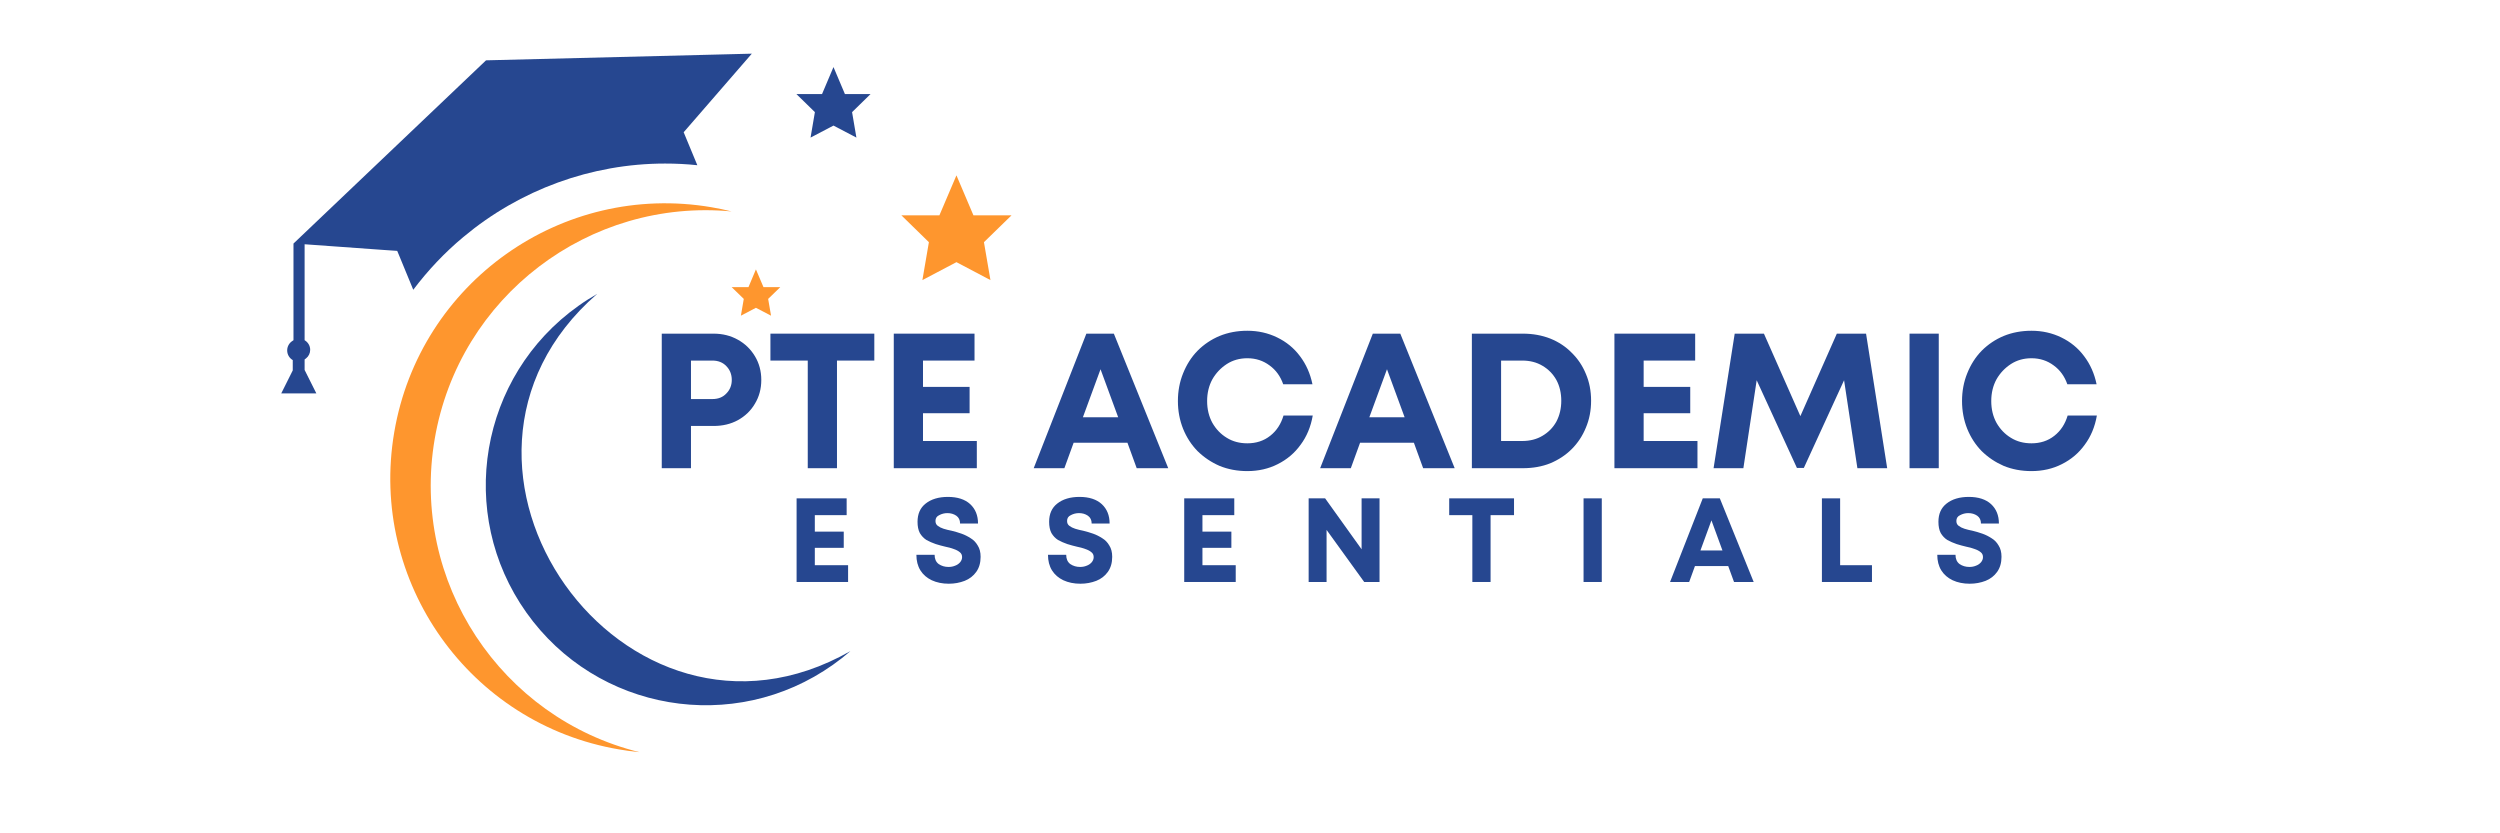<svg xmlns="http://www.w3.org/2000/svg" xmlns:xlink="http://www.w3.org/1999/xlink" width="180" viewBox="0 0 135 45" height="60" preserveAspectRatio="xMidYMid meet"><defs><g></g><clipPath id="b34a98072d"><path d="M 48 9 L 54.938 9 L 54.938 16 L 48 16 Z M 48 9 " clip-rule="nonzero"></path></clipPath><clipPath id="b407a50d83"><path d="M 21.07 10.547 L 39.906 10.547 L 39.906 40.617 L 21.07 40.617 Z M 21.07 10.547 " clip-rule="nonzero"></path></clipPath><clipPath id="7bbcb3e5d4"><path d="M 15.188 2.781 L 41 2.781 L 41 22 L 15.188 22 Z M 15.188 2.781 " clip-rule="nonzero"></path></clipPath></defs><g clip-path="url(#b34a98072d)"><path fill="#fe962e" d="M 51.648 9.469 L 52.566 11.629 L 54.621 11.629 L 53.133 13.078 L 53.484 15.125 L 51.648 14.156 L 49.809 15.125 L 50.16 13.078 L 48.676 11.629 L 50.727 11.629 L 51.648 9.469 " fill-opacity="1" fill-rule="nonzero"></path></g><path fill="#264790" d="M 45.008 3.621 L 45.625 5.078 L 47.012 5.078 L 46.012 6.055 L 46.246 7.43 L 45.008 6.781 L 43.77 7.43 L 44.004 6.055 L 43.004 5.078 L 44.391 5.078 L 45.008 3.621 " fill-opacity="1" fill-rule="nonzero"></path><path fill="#fe962e" d="M 40.82 14.547 L 41.227 15.504 L 42.137 15.504 L 41.48 16.141 L 41.637 17.047 L 40.82 16.621 L 40.008 17.047 L 40.164 16.141 L 39.508 15.504 L 40.418 15.504 L 40.82 14.547 " fill-opacity="1" fill-rule="nonzero"></path><g clip-path="url(#b407a50d83)"><path fill="#fe962e" d="M 23.473 23.711 C 22.156 31.426 27.055 38.77 34.531 40.617 C 34.168 40.582 33.801 40.535 33.434 40.469 C 25.352 39.098 19.91 31.422 21.289 23.34 C 22.664 15.254 30.336 9.812 38.422 11.191 C 38.789 11.254 39.152 11.328 39.508 11.418 C 31.84 10.688 24.789 15.992 23.473 23.711 " fill-opacity="1" fill-rule="evenodd"></path></g><path fill="#264790" d="M 45.922 35.16 C 33.695 42.121 21.629 25.102 32.246 15.871 C 31.906 16.066 31.57 16.277 31.242 16.512 C 25.891 20.305 24.625 27.723 28.422 33.074 C 32.215 38.426 39.633 39.688 44.984 35.895 C 45.312 35.664 45.625 35.418 45.922 35.16 " fill-opacity="1" fill-rule="evenodd"></path><g clip-path="url(#7bbcb3e5d4)"><path fill="#264790" d="M 36.918 7.141 L 37.656 8.922 C 37.074 8.859 36.492 8.832 35.914 8.832 C 31.945 8.832 28.078 10.242 25.023 12.797 C 24.004 13.645 23.102 14.605 22.316 15.648 L 21.547 13.781 L 21.449 13.547 L 20.699 13.496 L 18.258 13.32 L 16.52 13.195 L 16.449 13.191 L 16.449 18.371 C 16.629 18.477 16.75 18.668 16.75 18.891 C 16.75 19.078 16.664 19.246 16.523 19.355 C 16.5 19.375 16.477 19.395 16.449 19.41 L 16.449 19.977 L 17.082 21.242 L 15.188 21.242 L 15.809 20 L 15.809 19.445 C 15.629 19.34 15.508 19.148 15.508 18.922 C 15.508 18.715 15.613 18.531 15.773 18.422 C 15.785 18.414 15.797 18.402 15.809 18.398 C 15.82 18.387 15.832 18.379 15.848 18.371 L 15.848 13.152 L 26.246 3.258 L 37.949 2.965 L 40.598 2.898 L 36.918 7.141 " fill-opacity="1" fill-rule="evenodd"></path></g><g fill="#264790" fill-opacity="1"><g transform="translate(34.907, 25.283)"><g><path d="M 3.625 -7.266 C 4.113 -7.266 4.551 -7.156 4.938 -6.938 C 5.32 -6.727 5.629 -6.43 5.859 -6.047 C 6.086 -5.672 6.203 -5.242 6.203 -4.766 C 6.203 -4.285 6.086 -3.859 5.859 -3.484 C 5.641 -3.109 5.332 -2.812 4.938 -2.594 C 4.551 -2.383 4.113 -2.281 3.625 -2.281 L 2.406 -2.281 L 2.406 0 L 0.828 0 L 0.828 -7.266 Z M 3.562 -3.734 C 3.875 -3.734 4.125 -3.832 4.312 -4.031 C 4.508 -4.227 4.609 -4.473 4.609 -4.766 C 4.609 -5.066 4.508 -5.316 4.312 -5.516 C 4.125 -5.711 3.875 -5.812 3.562 -5.812 L 2.406 -5.812 L 2.406 -3.734 Z M 3.562 -3.734 "></path></g></g></g><g fill="#264790" fill-opacity="1"><g transform="translate(41.369, 25.283)"><g><path d="M 5.844 -7.266 L 5.844 -5.812 L 3.828 -5.812 L 3.828 0 L 2.25 0 L 2.25 -5.812 L 0.234 -5.812 L 0.234 -7.266 Z M 5.844 -7.266 "></path></g></g></g><g fill="#264790" fill-opacity="1"><g transform="translate(47.436, 25.283)"><g><path d="M 2.406 -1.469 L 5.312 -1.469 L 5.312 0 L 0.828 0 L 0.828 -7.266 L 5.188 -7.266 L 5.188 -5.812 L 2.406 -5.812 L 2.406 -4.391 L 4.922 -4.391 L 4.922 -2.969 L 2.406 -2.969 Z M 2.406 -1.469 "></path></g></g></g><g fill="#264790" fill-opacity="1"><g transform="translate(53.243, 25.283)"><g></g></g></g><g fill="#264790" fill-opacity="1"><g transform="translate(55.726, 25.283)"><g><path d="M 5.656 0 L 5.156 -1.375 L 2.25 -1.375 L 1.75 0 L 0.094 0 L 2.938 -7.266 L 4.422 -7.266 L 7.359 0 Z M 3.703 -5.344 L 2.75 -2.75 L 4.656 -2.75 Z M 3.703 -5.344 "></path></g></g></g><g fill="#264790" fill-opacity="1"><g transform="translate(63.185, 25.283)"><g><path d="M 4.172 0.156 C 3.629 0.156 3.129 0.062 2.672 -0.125 C 2.223 -0.32 1.828 -0.586 1.484 -0.922 C 1.148 -1.266 0.891 -1.664 0.703 -2.125 C 0.516 -2.594 0.422 -3.094 0.422 -3.625 C 0.422 -4.164 0.516 -4.664 0.703 -5.125 C 0.891 -5.594 1.148 -6 1.484 -6.344 C 1.828 -6.688 2.223 -6.953 2.672 -7.141 C 3.129 -7.328 3.629 -7.422 4.172 -7.422 C 4.754 -7.422 5.289 -7.301 5.781 -7.062 C 6.281 -6.82 6.691 -6.484 7.016 -6.047 C 7.348 -5.609 7.57 -5.102 7.688 -4.531 L 6.109 -4.531 C 5.961 -4.957 5.719 -5.297 5.375 -5.547 C 5.031 -5.805 4.629 -5.938 4.172 -5.938 C 3.754 -5.938 3.383 -5.832 3.062 -5.625 C 2.738 -5.414 2.477 -5.141 2.281 -4.797 C 2.094 -4.453 2 -4.062 2 -3.625 C 2 -3.188 2.094 -2.797 2.281 -2.453 C 2.477 -2.109 2.738 -1.836 3.062 -1.641 C 3.383 -1.441 3.754 -1.344 4.172 -1.344 C 4.648 -1.344 5.062 -1.477 5.406 -1.75 C 5.75 -2.02 5.988 -2.383 6.125 -2.844 L 7.703 -2.844 C 7.598 -2.238 7.379 -1.711 7.047 -1.266 C 6.723 -0.816 6.312 -0.469 5.812 -0.219 C 5.32 0.031 4.773 0.156 4.172 0.156 Z M 4.172 0.156 "></path></g></g></g><g fill="#264790" fill-opacity="1"><g transform="translate(71.194, 25.283)"><g><path d="M 5.656 0 L 5.156 -1.375 L 2.25 -1.375 L 1.75 0 L 0.094 0 L 2.938 -7.266 L 4.422 -7.266 L 7.359 0 Z M 3.703 -5.344 L 2.75 -2.75 L 4.656 -2.75 Z M 3.703 -5.344 "></path></g></g></g><g fill="#264790" fill-opacity="1"><g transform="translate(78.653, 25.283)"><g><path d="M 3.578 -7.266 C 4.117 -7.266 4.613 -7.176 5.062 -7 C 5.508 -6.82 5.895 -6.566 6.219 -6.234 C 6.551 -5.91 6.805 -5.531 6.984 -5.094 C 7.172 -4.656 7.266 -4.172 7.266 -3.641 C 7.266 -3.117 7.172 -2.633 6.984 -2.188 C 6.805 -1.75 6.551 -1.363 6.219 -1.031 C 5.895 -0.707 5.508 -0.453 5.062 -0.266 C 4.613 -0.086 4.117 0 3.578 0 L 0.828 0 L 0.828 -7.266 Z M 3.547 -1.469 C 3.961 -1.469 4.328 -1.562 4.641 -1.75 C 4.961 -1.938 5.211 -2.191 5.391 -2.516 C 5.566 -2.848 5.656 -3.223 5.656 -3.641 C 5.656 -4.066 5.566 -4.441 5.391 -4.766 C 5.211 -5.086 4.961 -5.344 4.641 -5.531 C 4.328 -5.719 3.961 -5.812 3.547 -5.812 L 2.406 -5.812 L 2.406 -1.469 Z M 3.547 -1.469 "></path></g></g></g><g fill="#264790" fill-opacity="1"><g transform="translate(86.351, 25.283)"><g><path d="M 2.406 -1.469 L 5.312 -1.469 L 5.312 0 L 0.828 0 L 0.828 -7.266 L 5.188 -7.266 L 5.188 -5.812 L 2.406 -5.812 L 2.406 -4.391 L 4.922 -4.391 L 4.922 -2.969 L 2.406 -2.969 Z M 2.406 -1.469 "></path></g></g></g><g fill="#264790" fill-opacity="1"><g transform="translate(92.158, 25.283)"><g><path d="M 9.75 0 L 8.141 0 L 7.422 -4.75 L 5.25 -0.016 L 4.875 -0.016 L 2.703 -4.75 L 1.984 0 L 0.375 0 L 1.516 -7.266 L 3.094 -7.266 L 5.062 -2.812 L 7.031 -7.266 L 8.609 -7.266 Z M 9.75 0 "></path></g></g></g><g fill="#264790" fill-opacity="1"><g transform="translate(102.287, 25.283)"><g><path d="M 0.828 0 L 0.828 -7.266 L 2.406 -7.266 L 2.406 0 Z M 0.828 0 "></path></g></g></g><g fill="#264790" fill-opacity="1"><g transform="translate(105.528, 25.283)"><g><path d="M 4.172 0.156 C 3.629 0.156 3.129 0.062 2.672 -0.125 C 2.223 -0.32 1.828 -0.586 1.484 -0.922 C 1.148 -1.266 0.891 -1.664 0.703 -2.125 C 0.516 -2.594 0.422 -3.094 0.422 -3.625 C 0.422 -4.164 0.516 -4.664 0.703 -5.125 C 0.891 -5.594 1.148 -6 1.484 -6.344 C 1.828 -6.688 2.223 -6.953 2.672 -7.141 C 3.129 -7.328 3.629 -7.422 4.172 -7.422 C 4.754 -7.422 5.289 -7.301 5.781 -7.062 C 6.281 -6.82 6.691 -6.484 7.016 -6.047 C 7.348 -5.609 7.57 -5.102 7.688 -4.531 L 6.109 -4.531 C 5.961 -4.957 5.719 -5.297 5.375 -5.547 C 5.031 -5.805 4.629 -5.938 4.172 -5.938 C 3.754 -5.938 3.383 -5.832 3.062 -5.625 C 2.738 -5.414 2.477 -5.141 2.281 -4.797 C 2.094 -4.453 2 -4.062 2 -3.625 C 2 -3.188 2.094 -2.797 2.281 -2.453 C 2.477 -2.109 2.738 -1.836 3.062 -1.641 C 3.383 -1.441 3.754 -1.344 4.172 -1.344 C 4.648 -1.344 5.062 -1.477 5.406 -1.75 C 5.75 -2.02 5.988 -2.383 6.125 -2.844 L 7.703 -2.844 C 7.598 -2.238 7.379 -1.711 7.047 -1.266 C 6.723 -0.816 6.312 -0.469 5.812 -0.219 C 5.32 0.031 4.773 0.156 4.172 0.156 Z M 4.172 0.156 "></path></g></g></g><g fill="#264790" fill-opacity="1"><g transform="translate(42.5, 31.427)"><g><path d="M 1.5 -0.906 L 3.297 -0.906 L 3.297 0 L 0.516 0 L 0.516 -4.516 L 3.219 -4.516 L 3.219 -3.609 L 1.5 -3.609 L 1.5 -2.719 L 3.062 -2.719 L 3.062 -1.844 L 1.5 -1.844 Z M 1.5 -0.906 "></path></g></g></g><g fill="#264790" fill-opacity="1"><g transform="translate(49.219, 31.427)"><g><path d="M 2.016 0.094 C 1.672 0.094 1.363 0.031 1.094 -0.094 C 0.832 -0.219 0.629 -0.395 0.484 -0.625 C 0.336 -0.863 0.266 -1.145 0.266 -1.469 L 1.25 -1.469 C 1.25 -1.25 1.32 -1.082 1.469 -0.969 C 1.625 -0.863 1.801 -0.812 2 -0.812 C 2.125 -0.812 2.238 -0.832 2.344 -0.875 C 2.457 -0.914 2.551 -0.977 2.625 -1.062 C 2.695 -1.145 2.734 -1.238 2.734 -1.344 C 2.734 -1.457 2.691 -1.547 2.609 -1.609 C 2.523 -1.68 2.414 -1.738 2.281 -1.781 C 2.145 -1.832 1.992 -1.875 1.828 -1.906 C 1.66 -1.945 1.488 -1.992 1.312 -2.047 C 1.133 -2.109 0.969 -2.18 0.812 -2.266 C 0.664 -2.359 0.547 -2.484 0.453 -2.641 C 0.367 -2.805 0.328 -3.008 0.328 -3.25 C 0.328 -3.676 0.473 -4.004 0.766 -4.234 C 1.066 -4.473 1.469 -4.594 1.969 -4.594 C 2.488 -4.594 2.891 -4.461 3.172 -4.203 C 3.453 -3.941 3.594 -3.594 3.594 -3.156 L 2.625 -3.156 C 2.625 -3.344 2.555 -3.484 2.422 -3.578 C 2.285 -3.672 2.125 -3.719 1.938 -3.719 C 1.781 -3.719 1.633 -3.68 1.5 -3.609 C 1.363 -3.547 1.297 -3.441 1.297 -3.297 C 1.297 -3.18 1.336 -3.094 1.422 -3.031 C 1.504 -2.969 1.609 -2.914 1.734 -2.875 C 1.867 -2.832 2.016 -2.797 2.172 -2.766 C 2.348 -2.723 2.523 -2.672 2.703 -2.609 C 2.879 -2.547 3.047 -2.461 3.203 -2.359 C 3.359 -2.266 3.484 -2.133 3.578 -1.969 C 3.68 -1.812 3.734 -1.609 3.734 -1.359 C 3.734 -1.035 3.656 -0.766 3.5 -0.547 C 3.344 -0.328 3.133 -0.164 2.875 -0.062 C 2.613 0.039 2.328 0.094 2.016 0.094 Z M 2.016 0.094 "></path></g></g></g><g fill="#264790" fill-opacity="1"><g transform="translate(56.325, 31.427)"><g><path d="M 2.016 0.094 C 1.672 0.094 1.363 0.031 1.094 -0.094 C 0.832 -0.219 0.629 -0.395 0.484 -0.625 C 0.336 -0.863 0.266 -1.145 0.266 -1.469 L 1.25 -1.469 C 1.25 -1.25 1.32 -1.082 1.469 -0.969 C 1.625 -0.863 1.801 -0.812 2 -0.812 C 2.125 -0.812 2.238 -0.832 2.344 -0.875 C 2.457 -0.914 2.551 -0.977 2.625 -1.062 C 2.695 -1.145 2.734 -1.238 2.734 -1.344 C 2.734 -1.457 2.691 -1.547 2.609 -1.609 C 2.523 -1.68 2.414 -1.738 2.281 -1.781 C 2.145 -1.832 1.992 -1.875 1.828 -1.906 C 1.66 -1.945 1.488 -1.992 1.312 -2.047 C 1.133 -2.109 0.969 -2.18 0.812 -2.266 C 0.664 -2.359 0.547 -2.484 0.453 -2.641 C 0.367 -2.805 0.328 -3.008 0.328 -3.25 C 0.328 -3.676 0.473 -4.004 0.766 -4.234 C 1.066 -4.473 1.469 -4.594 1.969 -4.594 C 2.488 -4.594 2.891 -4.461 3.172 -4.203 C 3.453 -3.941 3.594 -3.594 3.594 -3.156 L 2.625 -3.156 C 2.625 -3.344 2.555 -3.484 2.422 -3.578 C 2.285 -3.672 2.125 -3.719 1.938 -3.719 C 1.781 -3.719 1.633 -3.68 1.5 -3.609 C 1.363 -3.547 1.297 -3.441 1.297 -3.297 C 1.297 -3.18 1.336 -3.094 1.422 -3.031 C 1.504 -2.969 1.609 -2.914 1.734 -2.875 C 1.867 -2.832 2.016 -2.797 2.172 -2.766 C 2.348 -2.723 2.523 -2.672 2.703 -2.609 C 2.879 -2.547 3.047 -2.461 3.203 -2.359 C 3.359 -2.266 3.484 -2.133 3.578 -1.969 C 3.68 -1.812 3.734 -1.609 3.734 -1.359 C 3.734 -1.035 3.656 -0.766 3.5 -0.547 C 3.344 -0.328 3.133 -0.164 2.875 -0.062 C 2.613 0.039 2.328 0.094 2.016 0.094 Z M 2.016 0.094 "></path></g></g></g><g fill="#264790" fill-opacity="1"><g transform="translate(63.432, 31.427)"><g><path d="M 1.5 -0.906 L 3.297 -0.906 L 3.297 0 L 0.516 0 L 0.516 -4.516 L 3.219 -4.516 L 3.219 -3.609 L 1.5 -3.609 L 1.5 -2.719 L 3.062 -2.719 L 3.062 -1.844 L 1.5 -1.844 Z M 1.5 -0.906 "></path></g></g></g><g fill="#264790" fill-opacity="1"><g transform="translate(70.151, 31.427)"><g><path d="M 3.375 -4.516 L 4.344 -4.516 L 4.344 0 L 3.516 0 L 1.484 -2.812 L 1.484 0 L 0.516 0 L 0.516 -4.516 L 1.406 -4.516 L 3.375 -1.766 Z M 3.375 -4.516 "></path></g></g></g><g fill="#264790" fill-opacity="1"><g transform="translate(78.116, 31.427)"><g><path d="M 3.641 -4.516 L 3.641 -3.609 L 2.375 -3.609 L 2.375 0 L 1.391 0 L 1.391 -3.609 L 0.141 -3.609 L 0.141 -4.516 Z M 3.641 -4.516 "></path></g></g></g><g fill="#264790" fill-opacity="1"><g transform="translate(84.996, 31.427)"><g><path d="M 0.516 0 L 0.516 -4.516 L 1.5 -4.516 L 1.5 0 Z M 0.516 0 "></path></g></g></g><g fill="#264790" fill-opacity="1"><g transform="translate(90.121, 31.427)"><g><path d="M 3.516 0 L 3.203 -0.859 L 1.406 -0.859 L 1.094 0 L 0.062 0 L 1.828 -4.516 L 2.75 -4.516 L 4.578 0 Z M 2.297 -3.328 L 1.703 -1.703 L 2.891 -1.703 Z M 2.297 -3.328 "></path></g></g></g><g fill="#264790" fill-opacity="1"><g transform="translate(97.867, 31.427)"><g><path d="M 1.5 -0.906 L 3.219 -0.906 L 3.219 0 L 0.516 0 L 0.516 -4.516 L 1.5 -4.516 Z M 1.5 -0.906 "></path></g></g></g><g fill="#264790" fill-opacity="1"><g transform="translate(104.347, 31.427)"><g><path d="M 2.016 0.094 C 1.672 0.094 1.363 0.031 1.094 -0.094 C 0.832 -0.219 0.629 -0.395 0.484 -0.625 C 0.336 -0.863 0.266 -1.145 0.266 -1.469 L 1.25 -1.469 C 1.25 -1.25 1.32 -1.082 1.469 -0.969 C 1.625 -0.863 1.801 -0.812 2 -0.812 C 2.125 -0.812 2.238 -0.832 2.344 -0.875 C 2.457 -0.914 2.551 -0.977 2.625 -1.062 C 2.695 -1.145 2.734 -1.238 2.734 -1.344 C 2.734 -1.457 2.691 -1.547 2.609 -1.609 C 2.523 -1.68 2.414 -1.738 2.281 -1.781 C 2.145 -1.832 1.992 -1.875 1.828 -1.906 C 1.66 -1.945 1.488 -1.992 1.312 -2.047 C 1.133 -2.109 0.969 -2.18 0.812 -2.266 C 0.664 -2.359 0.547 -2.484 0.453 -2.641 C 0.367 -2.805 0.328 -3.008 0.328 -3.25 C 0.328 -3.676 0.473 -4.004 0.766 -4.234 C 1.066 -4.473 1.469 -4.594 1.969 -4.594 C 2.488 -4.594 2.891 -4.461 3.172 -4.203 C 3.453 -3.941 3.594 -3.594 3.594 -3.156 L 2.625 -3.156 C 2.625 -3.344 2.555 -3.484 2.422 -3.578 C 2.285 -3.672 2.125 -3.719 1.938 -3.719 C 1.781 -3.719 1.633 -3.68 1.5 -3.609 C 1.363 -3.547 1.297 -3.441 1.297 -3.297 C 1.297 -3.18 1.336 -3.094 1.422 -3.031 C 1.504 -2.969 1.609 -2.914 1.734 -2.875 C 1.867 -2.832 2.016 -2.797 2.172 -2.766 C 2.348 -2.723 2.523 -2.672 2.703 -2.609 C 2.879 -2.547 3.047 -2.461 3.203 -2.359 C 3.359 -2.266 3.484 -2.133 3.578 -1.969 C 3.68 -1.812 3.734 -1.609 3.734 -1.359 C 3.734 -1.035 3.656 -0.766 3.5 -0.547 C 3.344 -0.328 3.133 -0.164 2.875 -0.062 C 2.613 0.039 2.328 0.094 2.016 0.094 Z M 2.016 0.094 "></path></g></g></g></svg>